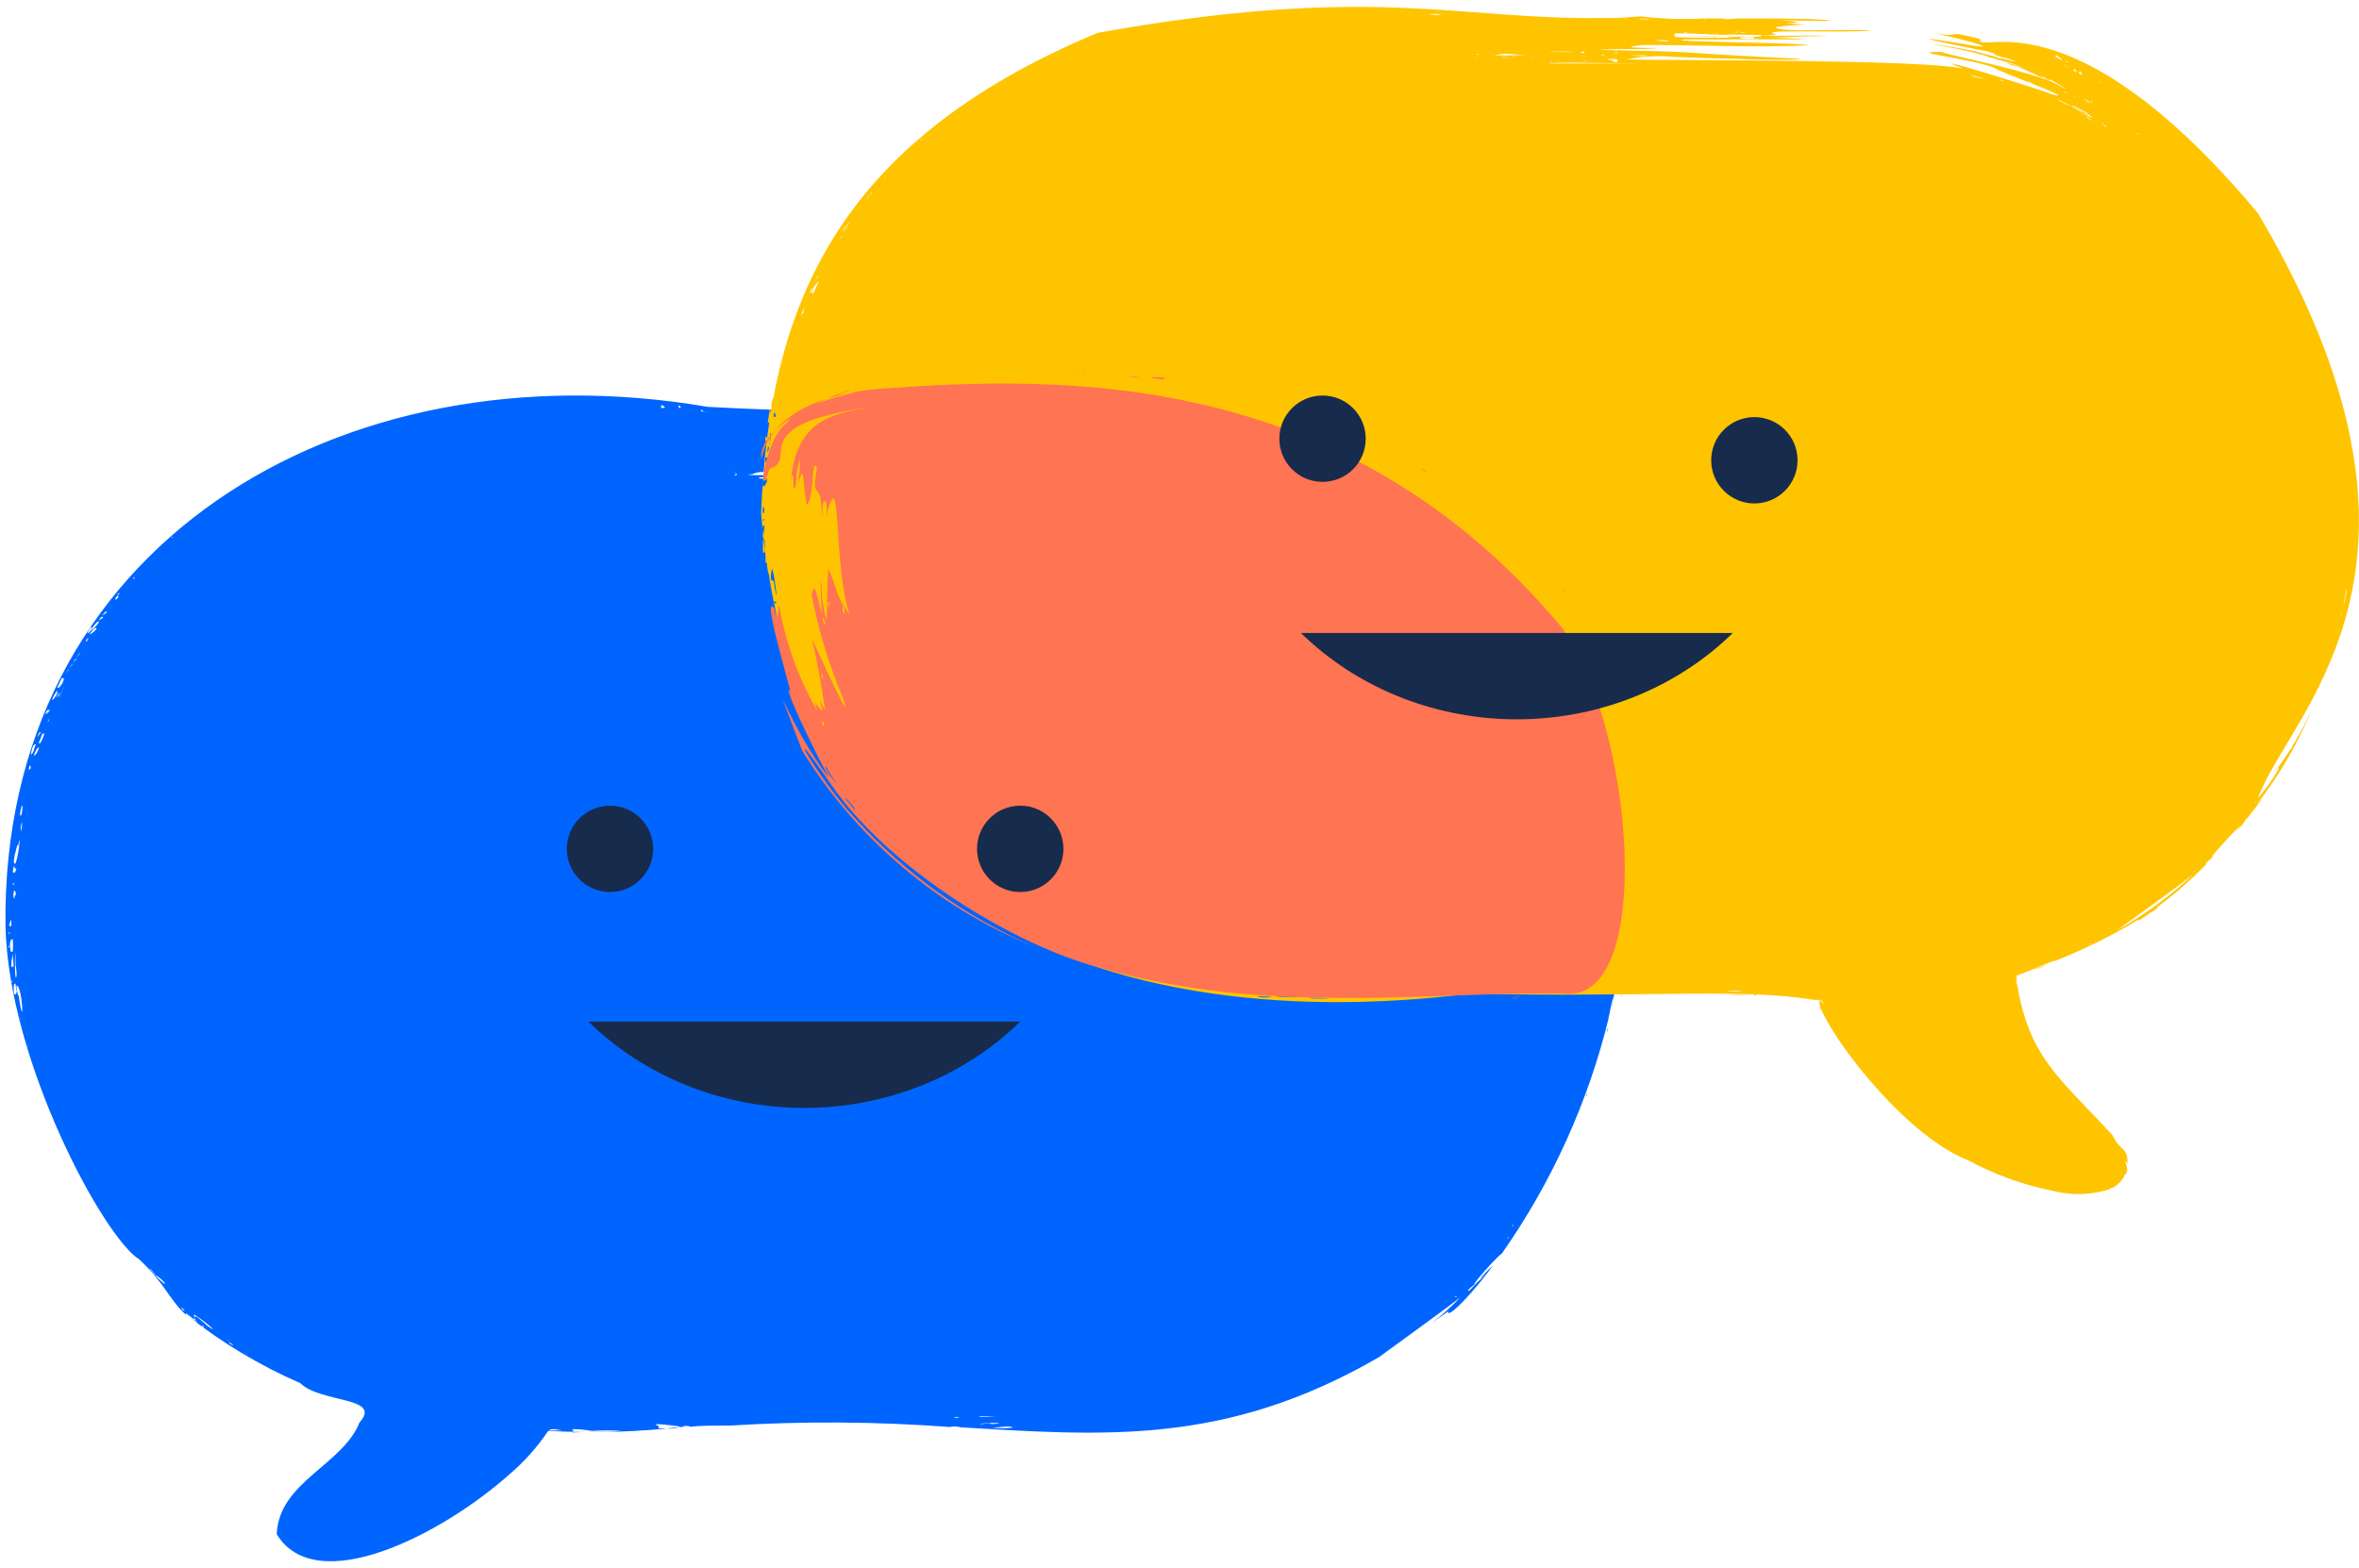 <svg width="185" height="123" viewBox="0 0 185 123" fill="none" xmlns="http://www.w3.org/2000/svg">
<path d="M55.515 31.913C59.4 32.121 61.831 32.186 64.042 32.218C63.663 32.33 64.421 32.314 64.484 32.314C64.548 32.314 64.611 32.314 64.484 32.218H64.99C65.1 32.571 65.511 32.218 65.795 32.218H65.622H65.843C66.532 32.374 67.241 32.417 67.943 32.346C67.466 32.245 66.978 32.202 66.49 32.218H68.48C68.48 32.218 68.48 32.218 68.132 32.218C68.575 32.298 68.748 32.218 68.717 32.218C72.033 32.218 76.313 32.346 84.967 32.86C83.561 33.021 77.75 32.507 81.588 32.956C79.471 32.956 83.925 33.117 81.319 33.406C84.478 33.663 81.919 33.406 80.482 33.888C82.017 34.156 83.568 34.311 85.125 34.353H81.035C78.571 34.546 81.903 34.755 79.771 34.932C78.192 35.301 83.419 34.771 83.277 34.932C86.073 34.932 81.256 35.044 79.629 35.076C80.893 35.076 82.472 35.285 80.198 35.076C78.05 35.188 74.797 34.819 72.302 34.98C75.46 35.092 86.641 35.301 79.313 35.381C68.085 35.237 76.55 35.67 81.966 35.895C83.198 36.2 81.066 36.184 78.255 36.12C78.255 36.12 78.113 36.12 78.097 36.12C75.35 36.12 72.017 35.991 70.549 36.12C70.549 36.12 70.422 36.12 70.391 36.12C70.359 36.12 70.391 36.12 70.391 36.12C69.712 36.2 69.459 36.329 69.901 36.537C75.176 36.409 63.584 36.794 68.922 36.714C69.317 37.035 79.045 36.553 71.307 37.051C77.181 37.324 88.836 37.308 96.748 38.785C96.748 38.785 96.748 38.785 96.874 38.785C97.001 38.785 96.874 38.785 96.874 38.785C98.836 39.1 100.748 39.678 102.56 40.504C99.328 38.667 95.806 37.417 92.153 36.81C93.084 36.377 95.816 37.115 99.212 37.79C106.35 41.339 99.543 37.051 95.169 36.184H95.327L96.906 36.537C97.095 36.666 97.269 36.65 97.238 36.537C98.975 36.907 100.396 37.164 99.022 36.794C98.764 36.582 98.438 36.474 98.106 36.489C96.274 36.023 98.106 36.377 98.722 36.489C97.143 35.767 92.642 35.269 92.405 34.883C98.106 35.815 97.964 35.365 92.816 34.113C95.5 34.642 93.4 33.567 96.606 34.498C96.606 34.225 97.459 34.498 97.932 34.627L97.001 34.241C98.122 34 101.454 35.285 98.58 34.145C104.534 36.007 96.511 33.326 102.417 35.028C97.348 33.165 97.49 32.973 102.939 35.028C126.627 48.227 129.548 65.345 126.358 79.026C126.358 78.817 126.437 78.592 126.485 78.351C126.343 78.56 126.279 79.54 126.09 79.957C126.128 79.891 126.16 79.821 126.185 79.748C124.563 86.412 121.718 92.705 117.799 98.295C116.883 99.034 114.214 102.229 116.567 99.901C115.43 100.896 116.678 99.628 117.104 99.242L116.804 99.644C114.846 102.197 113.425 103.433 113.567 102.855L112.256 103.787C113.062 103.177 113.818 102.5 114.514 101.763C113.661 102.438 111.514 103.995 109.777 105.264C109.145 105.714 108.592 106.115 108.197 106.42C96.069 113.453 86.578 112.618 74.86 111.928H75.35C75.069 111.863 74.778 111.863 74.497 111.928C68.763 111.5 63.007 111.462 57.267 111.815C55.988 111.815 54.978 111.815 54.109 111.912C54.109 111.815 53.525 111.831 53.572 111.912C50.06 112.323 46.521 112.43 42.991 112.233C42.138 113.503 41.118 114.649 39.959 115.637C34.542 120.454 24.783 125.384 21.703 120.342C21.861 116.231 26.852 114.931 28.194 111.575C30.026 109.535 25.194 110.081 23.551 108.491C20.393 107.116 17.421 105.335 14.708 103.192C14.866 103.321 15.15 103.482 15.481 103.755C15.355 103.514 14.787 103.192 14.581 103C14.581 103 14.581 103.08 14.581 103.128C13.113 101.747 13.002 100.736 10.917 98.777C8.138 97.075 0.668 83.249 0.431 72.651C0.052 42.912 26.552 26.967 55.515 31.913ZM80.624 36.023C80.624 36.023 80.498 36.023 80.34 36.023C80.182 36.023 80.608 36.056 80.624 36.023ZM71.923 35.092C71.923 35.092 72.017 35.092 72.065 35.092C72.112 35.092 71.954 35.092 71.923 35.092ZM72.065 32.619C72.065 32.619 72.159 32.619 72.207 32.619C72.254 32.619 72.159 32.619 72.065 32.619ZM73.47 34.386C73.597 34.386 73.723 34.386 73.739 34.386C73.755 34.386 73.47 34.337 73.47 34.386ZM75.144 32.555C74.718 32.555 73.865 32.555 73.881 32.7C74.481 32.732 75.855 32.587 75.144 32.555ZM75.144 32.732C75.144 32.732 75.049 32.732 75.002 32.732C74.955 32.732 75.113 32.732 75.144 32.732ZM75.571 32.555C75.571 32.555 75.744 32.555 75.855 32.555C75.966 32.555 75.681 32.571 75.571 32.555ZM75.855 34.45H75.571C75.539 34.546 76.613 34.434 75.855 34.45ZM77.529 32.459C76.123 32.378 75.95 32.78 77.529 32.635C76.392 32.459 78.887 32.571 77.529 32.459ZM77.387 34.241C77.971 34.241 77.387 34.145 77.387 34.241C77.387 34.337 77.308 34.353 77.387 34.305V34.241ZM77.813 34.241C77.813 34.241 78.066 34.241 78.24 34.241C78.096 34.249 77.953 34.27 77.813 34.305V34.241ZM77.529 34.996C77.529 34.996 77.434 34.996 77.387 34.996C77.339 34.996 77.497 35.076 77.529 35.06V34.996ZM77.813 34.9C78.619 35.205 78.145 34.787 79.392 34.9C79.614 34.61 74.86 35.076 77.813 34.964V34.9ZM75.855 34.9C75.666 34.88 75.475 34.88 75.286 34.9C75.286 34.9 76.076 34.996 75.855 34.9ZM72.697 34.659C73.233 34.964 82.172 34.755 78.587 34.337C81.019 34.755 75.776 34.129 76.629 34.578C77.718 34.578 76.802 34.707 76.487 34.578C74.213 34.578 75.428 34.177 73.328 34.578C74.386 34.353 71.022 34.61 72.76 34.659H72.697ZM73.407 35.445C73.107 35.445 73.123 35.445 72.839 35.445C72.854 35.542 73.739 35.542 73.47 35.445H73.407ZM72.286 35.445C71.96 35.413 71.632 35.413 71.307 35.445C71.651 35.507 72.002 35.518 72.349 35.477L72.286 35.445ZM70.88 32.635C70.596 32.507 70.359 32.635 69.901 32.635C70.17 32.764 70.58 32.635 70.944 32.667L70.88 32.635ZM100.001 39.364C100.001 39.364 99.843 39.267 99.733 39.219C99.622 39.171 99.891 39.315 100.001 39.364ZM99.891 39.203C100.028 39.26 100.171 39.303 100.317 39.331C100.396 39.283 99.717 39.058 99.891 39.203ZM98.122 36.425C98.122 36.425 97.932 36.425 97.822 36.312C97.711 36.2 97.996 36.393 98.122 36.425ZM98.217 34.819C98.217 34.819 98.327 34.819 98.359 34.819C98.39 34.819 98.264 34.9 98.217 34.883V34.819ZM99.796 37.709C99.796 37.709 99.638 37.613 99.527 37.565C99.417 37.517 99.669 37.726 99.764 37.774L99.796 37.709ZM99.243 37.501C99.243 37.501 98.738 37.292 98.532 37.212C98.327 37.132 99.006 37.549 99.212 37.565L99.243 37.501ZM97.664 36.842C98.248 37.099 99.401 37.437 100.096 37.726C99.338 37.311 98.515 37.034 97.664 36.907V36.842ZM126.595 77.95C126.595 77.95 126.595 78.143 126.5 78.271C126.406 78.4 126.564 78.078 126.595 77.95ZM126.027 80.921C126.121 80.921 126.153 80.23 126.027 80.921C125.979 80.888 125.948 81.145 126.027 80.921ZM124.447 85.834C124.447 85.754 124.447 85.947 124.447 85.979C124.447 86.011 124.384 85.882 124.384 85.834H124.447ZM119.204 96.063C119.204 96.063 119.094 96.063 119.078 96.175C119.062 96.288 119.11 96.111 119.141 96.063H119.204ZM118.731 96.063C118.731 96.063 118.62 96.063 118.604 96.175C118.589 96.288 118.652 96.159 118.668 96.127L118.731 96.063ZM118.352 97.026C118.352 97.026 118.241 97.026 118.225 97.139C118.21 97.251 118.273 97.139 118.289 97.091L118.352 97.026ZM115.825 100.623C115.586 100.775 115.363 100.953 115.162 101.153C115.051 101.506 115.525 100.896 115.762 100.687L115.825 100.623ZM114.246 101.667C114.246 101.667 114.119 101.667 114.088 101.667C114.056 101.667 114.183 101.763 114.214 101.731L114.246 101.667ZM103.191 39.428C102.338 38.721 101.407 38.207 101.296 38.512C101.929 38.806 102.545 39.133 103.144 39.492L103.191 39.428ZM102.907 39.669C103.039 39.745 103.184 39.8 103.333 39.829C103.333 39.829 102.686 39.556 102.86 39.733L102.907 39.669ZM102.939 38.882C102.623 38.721 102.402 38.641 102.244 38.577C102.086 38.512 103.096 39.058 102.939 38.882ZM101.944 38.512C101.944 38.512 101.549 38.32 101.549 38.255C101.154 38.111 101.565 38.368 101.944 38.48V38.512ZM102.481 35.927L101.723 35.638C102.023 35.815 103.87 36.441 102.481 35.895V35.927ZM102.828 35.542C102.828 35.622 103.207 35.815 103.397 35.879C103.235 35.716 103.041 35.59 102.828 35.51V35.542ZM103.744 40.102H103.87C103.87 40.102 103.744 40.086 103.744 40.102ZM103.744 39.909C103.744 39.909 103.665 39.829 103.618 39.813C103.57 39.797 103.744 39.909 103.744 39.909ZM103.428 41.21L103.681 41.339C103.744 41.274 103.444 41.082 103.46 41.21H103.428ZM103.539 39.604C103.539 39.604 103.539 39.524 103.412 39.508C103.286 39.492 103.523 39.653 103.57 39.653L103.539 39.604ZM103.744 35.991C103.744 35.991 103.886 36.072 103.886 35.991C103.886 35.911 103.744 35.975 103.744 35.991ZM103.744 36.425C103.27 36.2 103.586 36.425 104.012 36.602C103.965 36.569 103.744 36.489 103.744 36.425ZM103.554 39.46C103.554 39.588 104.233 39.813 104.123 39.669L103.554 39.46ZM103.918 39.765C103.918 39.765 103.918 39.845 104.028 39.861C104.139 39.877 103.886 39.765 103.854 39.765H103.918ZM104.549 40.487C104.549 40.487 104.312 40.343 104.155 40.263C104.255 40.352 104.367 40.427 104.486 40.487H104.549ZM104.328 41.531C104.328 41.531 104.47 41.644 104.549 41.724C104.628 41.804 104.36 41.596 104.265 41.531H104.328ZM104.96 40.487C104.807 40.353 104.63 40.249 104.439 40.182C104.592 40.317 104.769 40.421 104.96 40.487ZM104.218 36.746C104.218 36.746 104.391 36.858 104.502 36.923C104.613 36.987 104.328 36.874 104.218 36.81V36.746ZM104.66 36.955C104.66 36.955 104.818 37.067 104.928 37.132C105.039 37.196 104.77 37.083 104.66 37.019V36.955ZM105.134 40.166C103.475 39.412 105.276 40.166 104.376 39.99C104.849 40.247 105.323 40.6 105.134 40.231V40.166ZM105.497 40.455C105.497 40.455 105.639 40.584 105.734 40.648C105.828 40.712 105.592 40.6 105.497 40.487V40.455ZM105.781 40.552C105.781 40.552 105.86 40.648 105.892 40.664C105.923 40.68 105.829 40.632 105.781 40.616V40.552ZM106.097 37.709C106.216 37.818 106.349 37.91 106.492 37.983C106.371 37.894 106.238 37.824 106.097 37.774V37.709ZM109.713 43.699C109.713 43.699 109.603 43.587 109.603 43.603C109.603 43.619 109.698 43.699 109.713 43.699ZM109.224 43.362C109.224 43.362 109.113 43.249 109.097 43.266C109.082 43.282 109.208 43.378 109.224 43.362ZM108.734 42.992C108.813 42.992 108.734 42.896 108.64 42.88C108.545 42.864 108.703 42.976 108.734 42.992ZM108.482 42.848C108.482 42.848 108.339 42.703 108.261 42.639C108.182 42.575 108.387 42.768 108.482 42.848ZM108.134 42.543C108.134 42.543 108.134 42.447 108.039 42.431C107.945 42.414 108.103 42.527 108.134 42.543ZM107.803 44.309C107.803 44.309 107.676 44.181 107.597 44.1C107.518 44.02 107.724 44.229 107.803 44.309ZM106.634 41.274C106.634 41.274 106.776 41.387 106.871 41.451C106.966 41.515 106.729 41.339 106.634 41.274ZM106.634 41.804C106.634 41.804 106.492 41.692 106.397 41.611C106.302 41.531 106.555 41.74 106.65 41.804H106.634ZM106.476 41.499C106.476 41.499 106.397 41.403 106.365 41.387C106.334 41.371 106.444 41.483 106.492 41.499H106.476ZM106.255 41.001C106.255 41.001 106.176 40.905 106.129 40.889C106.081 40.873 106.223 40.985 106.271 41.001H106.255ZM105.86 41.082L105.592 40.921C105.592 40.921 106.571 41.499 105.876 41.082H105.86ZM105.955 42.912C105.955 42.912 105.686 42.623 105.481 42.575C105.627 42.712 105.792 42.826 105.971 42.912H105.955ZM105.323 40.905L104.944 40.68C104.944 40.793 105.907 41.339 105.323 40.905ZM105.402 42.511C105.402 42.511 105.402 42.414 105.292 42.414C105.181 42.414 105.323 42.511 105.323 42.527L105.402 42.511ZM104.534 42.238L104.328 42.093C104.328 42.093 104.407 42.206 104.486 42.254L104.534 42.238ZM104.36 42.029C104.36 42.029 104.36 41.933 104.249 41.933C104.139 41.933 104.265 42.093 104.312 42.093L104.36 42.029ZM104.66 42.029C105.513 42.463 104.549 41.804 104.202 41.66C102.67 40.905 103.523 41.547 104.613 42.093L104.66 42.029ZM103.475 41.194C103.886 41.306 104.644 42.013 104.644 41.74C104.644 41.467 102.749 40.889 103.428 41.274L103.475 41.194ZM103.175 41.194C102.717 41.033 102.591 40.873 102.259 40.793C101.928 40.712 103.223 41.371 103.128 41.194H103.175ZM102.196 40.953C102.196 40.953 102.117 40.857 102.07 40.857C102.023 40.857 102.165 40.937 102.165 40.953H102.196ZM97.253 39.09C97.459 39.09 97.253 39.09 97.127 39.09C97.001 39.09 97.127 39.074 97.206 39.09H97.253ZM87.431 111.944C87.431 111.944 87.336 111.944 87.304 111.944C87.273 111.944 87.399 111.944 87.431 111.944ZM78.887 111.623C78.808 111.623 78.982 111.623 79.029 111.623C79.076 111.623 78.934 111.623 78.887 111.623ZM79.456 111.976C79.092 111.783 78.524 111.976 77.766 111.976C78.327 112.042 78.894 112.042 79.456 111.976ZM77.766 111.703C79.345 111.607 77.371 111.558 76.787 111.703C77.071 111.735 77.592 111.558 77.766 111.703ZM78.05 111.141C78.05 111.141 76.708 111.029 76.787 111.141H78.05ZM75.239 111.141H74.828C74.876 111.286 75.318 111.141 75.239 111.141ZM72.491 37.404C72.491 37.404 72.317 37.404 72.207 37.404C72.096 37.404 72.381 37.356 72.491 37.372V37.404ZM71.228 37.228C70.666 37.292 70.1 37.292 69.538 37.228C69.001 37.276 71.244 37.597 71.228 37.276V37.228ZM57.615 37.051C57.615 37.051 57.725 37.051 57.757 37.051C57.789 37.051 57.662 37.019 57.615 37.019V37.051ZM57.757 37.228C57.757 37.228 57.962 37.228 57.757 37.228C57.947 37.051 57.346 37.276 57.757 37.276V37.228ZM63.932 32.41H64.074L63.932 32.459V32.41ZM66.032 36.874C66.032 37.003 66.222 36.874 66.316 36.874C66.411 36.874 66.127 36.907 66.032 36.891V36.874ZM68.275 32.459C67.943 32.459 68.78 32.459 68.701 32.459C69.27 32.459 68.243 32.282 68.275 32.459ZM68.843 32.635C69.175 32.748 69.412 32.523 68.843 32.635V32.635ZM68.843 36.698C68.843 36.698 68.575 36.698 68.417 36.698C68.561 36.686 68.704 36.66 68.843 36.618V36.698ZM68.843 36.553C68.655 36.527 68.463 36.527 68.275 36.553C68.467 36.557 68.659 36.53 68.843 36.473V36.553ZM68.701 32.635C68.701 32.523 67.406 32.507 67.438 32.635H68.701ZM67.722 37.132C68.006 37.132 68.164 37.132 68.417 37.132C68.669 37.132 67.422 36.955 67.722 37.051V37.132ZM68.843 37.485C68.843 37.485 68.338 37.485 68.132 37.485C68.227 37.469 68.511 37.42 68.843 37.404V37.485ZM68.417 37.212H67.58C67.611 37.276 69.301 37.148 68.417 37.132V37.212ZM67.438 37.485C67.438 37.485 67.264 37.485 67.153 37.485C67.043 37.485 67.327 37.388 67.422 37.404L67.438 37.485ZM67.422 37.276C67.422 37.276 67.248 37.276 67.138 37.276C67.027 37.276 67.327 37.276 67.422 37.276ZM67.564 37.035C67.564 37.035 67.059 37.035 66.853 37.035C67.094 37.08 67.341 37.075 67.58 37.019L67.564 37.035ZM67.138 32.539C67.138 32.539 66.964 32.539 66.853 32.539C66.743 32.539 67.043 32.459 67.153 32.459L67.138 32.539ZM66.159 37.067C66.159 37.067 66.253 37.067 66.301 37.067C66.348 37.067 66.206 37.051 66.174 37.051L66.159 37.067ZM66.016 37.42C66.016 37.517 66.601 37.42 66.016 37.42C65.843 37.276 65.29 37.437 66.032 37.404L66.016 37.42ZM65.732 36.971C65.922 36.971 65.859 36.891 65.874 36.842C65.4 36.794 65.653 36.923 65.748 36.955L65.732 36.971ZM65.195 32.459C64.959 32.43 64.721 32.43 64.484 32.459C64.484 32.459 65.416 32.459 65.195 32.459ZM64.769 36.955H64.911C64.911 36.955 64.769 36.907 64.769 36.923V36.955ZM65.195 37.132C64.153 36.94 63.089 36.903 62.037 37.019C63.727 37.051 63.648 37.019 65.195 37.099V37.132ZM62.668 37.469C62.242 37.34 62.195 37.581 62.668 37.469V37.469ZM62.242 37.196C62.242 37.196 62.147 37.196 62.116 37.196C62.084 37.196 62.211 37.18 62.242 37.164V37.196ZM62.116 37.469C61.974 37.447 61.831 37.447 61.689 37.469C61.832 37.482 61.976 37.471 62.116 37.437V37.469ZM60.536 37.469H60.252C60.221 37.549 60.631 37.549 60.568 37.437L60.536 37.469ZM59.968 37.613C59.968 37.613 59.873 37.613 59.826 37.613C59.779 37.613 59.968 37.581 60 37.581L59.968 37.613ZM59.557 37.533H59.826C60.268 37.437 59.447 37.388 59.526 37.501L59.557 37.533ZM61.8 36.987C60.663 37.437 60.11 36.714 58.989 37.196C57.489 37.276 61.989 37.388 61.831 36.955L61.8 36.987ZM58.641 37.083C58.641 37.083 58.531 37.083 58.499 37.083C58.468 37.083 58.562 37.067 58.61 37.051L58.641 37.083ZM58.357 37.533C58.357 37.533 58.184 37.533 58.073 37.533C57.962 37.533 58.215 37.501 58.326 37.501L58.357 37.533ZM57.931 37.533C57.796 37.501 57.655 37.501 57.52 37.533C57.346 37.517 57.947 37.517 57.947 37.437L57.931 37.533ZM57.378 37.115H57.094C56.999 37.132 57.41 37.132 57.346 37.019L57.378 37.115ZM56.952 32.298C56.952 32.298 56.825 32.298 56.667 32.298C56.51 32.298 56.92 32.186 56.92 32.138L56.952 32.298ZM54.993 32.298C54.314 32.202 55.199 32.298 55.546 32.298C55.894 32.298 54.836 32.298 55.136 32.186C53.714 31.913 53.493 31.897 54.962 32.073L54.993 32.298ZM51.835 31.993C51.835 31.993 52.009 31.993 52.119 31.993C52.23 31.993 51.977 31.768 51.867 31.768L51.835 31.993ZM53.24 31.993C53.24 31.993 53.351 31.993 53.383 31.993C53.414 31.993 53.319 31.784 53.209 31.8L53.24 31.993ZM51.661 112.024C52.135 112.024 52.94 112.153 53.335 111.896C52.94 111.815 50.73 111.558 51.63 111.831L51.661 112.024ZM50.54 112.024C50.272 111.928 50.05 112.024 49.687 112.024C49.324 112.024 50.461 111.831 50.572 111.799L50.54 112.024ZM49.277 112.233C49.277 112.233 49.166 112.233 49.135 112.233C49.103 112.233 49.261 112.008 49.308 112.008L49.277 112.233ZM44.918 112.361C46.102 112.281 47.587 112.361 48.708 112.233C47.956 112.188 47.202 112.188 46.45 112.233H46.181H46.387C45.313 112.04 44.507 112.104 44.95 112.137L44.918 112.361ZM44.081 112.201C44.081 112.201 43.165 111.976 43.07 112.201H44.081ZM41.633 31.495C41.633 31.495 41.538 31.495 41.491 31.495C41.444 31.495 41.602 31.495 41.633 31.495ZM27.941 112.024C27.941 112.024 27.941 112.04 27.941 112.024V112.024ZM28.21 111.558C28.21 111.558 28.21 111.51 28.194 111.558H28.21ZM19.382 106.227C19.382 106.227 19.224 106.099 19.114 106.019C19.003 105.938 19.256 106.147 19.366 106.227H19.382ZM18.245 105.521C18.371 105.521 17.961 105.216 17.961 105.344L18.245 105.521ZM18.04 105.232C18.04 105.232 17.882 105.103 17.787 105.007C17.692 104.911 17.913 105.152 18.024 105.232H18.04ZM15.971 104.108C15.971 104.108 15.971 103.995 15.86 103.979C15.75 103.963 15.908 104.092 15.955 104.108H15.971ZM15.339 103.546C15.339 103.546 15.339 103.433 15.229 103.417C15.118 103.401 15.308 103.53 15.308 103.546H15.339ZM15.339 103.337C15.245 103.048 15.797 103.594 16.287 104.011C17.819 105.055 14.534 102.39 15.308 103.337H15.339ZM14.486 102.807C14.376 102.679 14.281 102.566 14.234 102.582C14.186 102.598 14.392 102.823 14.423 102.807H14.486ZM13.586 42.093C13.586 42.093 13.476 42.093 13.444 42.174C13.413 42.254 13.555 42.093 13.586 42.093ZM12.307 100.174C13.428 101.282 12.86 100.366 12.212 100.029C11.439 99.066 11.675 99.531 12.307 100.158V100.174ZM10.57 45.305C10.57 45.224 10.459 45.305 10.444 45.401C10.428 45.498 10.57 45.305 10.57 45.305ZM0.684 71.302C0.684 71.398 0.684 71.19 0.684 71.141C0.684 71.093 0.731 71.222 0.731 71.27L0.684 71.302ZM0.684 73.149C0.684 73.149 0.684 73.325 0.684 73.309C0.684 73.293 0.795 73.117 0.779 73.117L0.684 73.149ZM1.016 66.726C1.016 66.726 1.016 66.533 1.016 66.404C1.016 66.276 1.095 66.629 1.095 66.758L1.016 66.726ZM1.016 69.263V69.423C1.016 69.423 1.189 69.295 1.095 69.295L1.016 69.263ZM1.142 68.107C1.142 67.689 1 68.107 1.016 68.428C1.253 68.556 1.237 68.139 1.3 68.139L1.142 68.107ZM1.142 65.232L1.332 64.06C1.395 64.221 1.095 65.264 1.268 65.264L1.142 65.232ZM1.3 66.276C1.568 65.923 0.858 67.577 1.174 67.769C1.426 67.513 1.695 64.911 1.426 66.308L1.3 66.276ZM4.853 53.173L4.49 53.944C4.711 54.056 5.106 53.237 4.98 53.205L4.853 53.173ZM9.749 97.621C9.749 97.621 9.654 97.476 9.638 97.492C9.622 97.508 9.859 97.653 9.875 97.653L9.749 97.621ZM9.18 46.75C9.433 46.605 9.401 46.268 9.18 46.75C8.991 46.911 8.991 47.28 9.307 46.782L9.18 46.75ZM8.28 47.97C8.28 47.97 8.138 48.115 8.043 48.227C7.948 48.34 8.312 48.099 8.406 48.002L8.28 47.97ZM7.98 48.372C7.98 48.372 7.838 48.532 7.743 48.629C7.648 48.725 8.027 48.516 8.106 48.404L7.98 48.372ZM7.459 49.255C7.283 49.398 7.133 49.572 7.017 49.769C7.017 49.769 7.412 49.592 7.585 49.287L7.459 49.255ZM7.648 48.757C7.408 48.995 7.201 49.265 7.033 49.56C7.319 49.345 7.569 49.085 7.775 48.789L7.648 48.757ZM7.112 49.207C7.02 49.347 6.936 49.492 6.859 49.64C6.985 49.753 7.412 49.078 7.238 49.239L7.112 49.207ZM6.843 50.042C6.48 50.684 7.112 50.042 6.843 50.042V50.042ZM6.843 50.042C6.843 50.042 6.843 50.17 6.669 50.331C6.496 50.491 6.922 50.122 6.89 50.026L6.843 50.042ZM6.243 51.246C6.243 51.246 6.101 51.407 6.038 51.519C5.974 51.632 6.211 51.343 6.29 51.23L6.243 51.246ZM5.943 51.664C5.943 51.664 5.817 51.824 5.753 51.937C5.69 52.049 5.927 51.728 5.99 51.728L5.943 51.664ZM5.659 52.081C5.659 52.081 5.532 52.242 5.453 52.354C5.374 52.467 5.643 52.178 5.706 52.065L5.659 52.081ZM5.374 52.499C5.374 52.499 5.248 52.659 5.169 52.772C5.09 52.884 5.343 52.595 5.422 52.483L5.374 52.499ZM4.616 54.763C4.79 54.41 4.774 54.297 5.027 53.847C5.027 53.799 4.458 54.939 4.664 54.747L4.616 54.763ZM4.616 54.393C4.616 54.393 4.49 54.57 4.427 54.682C4.364 54.795 4.632 54.506 4.695 54.377L4.616 54.393ZM4.379 54.666C4.743 53.719 4.253 54.425 4.079 54.891C4.253 54.939 4.506 54.201 4.458 54.65L4.379 54.666ZM3.795 56.433L4.016 55.983C3.953 56.063 3.527 57.155 3.874 56.417L3.795 56.433ZM3.795 55.71C3.795 55.71 3.685 55.887 3.621 55.999C3.558 56.112 3.858 55.806 3.921 55.694L3.795 55.71ZM3.7 55.71C3.7 55.71 3.59 55.871 3.527 55.999C3.464 56.128 3.764 55.774 3.827 55.662L3.7 55.71ZM3.337 57.557C3.337 57.412 3.084 58.312 3.053 58.167C3.037 58.681 3.464 57.749 3.464 57.509L3.337 57.557ZM3.084 57.46C3.084 57.46 2.99 57.653 2.942 57.766C2.895 57.878 3.163 57.525 3.211 57.412L3.084 57.46ZM2.942 58.665C2.942 58.665 2.769 58.906 2.642 59.275C2.848 59.211 2.942 58.986 3.069 58.617L2.942 58.665ZM2.705 58.408C2.548 58.408 2.469 58.954 2.421 59.195C2.674 59.05 2.674 58.633 2.832 58.36L2.705 58.408ZM2.216 60.72C2.216 60.72 2.563 60.062 2.311 60.046C2.137 60.897 2.532 59.757 2.342 60.672L2.216 60.72ZM2.169 82.237C2.169 82.237 2.169 82.045 2.169 81.9C2.169 81.756 2.137 82.077 2.169 82.237ZM2.09 81.226C2.09 81.226 2.09 81.097 2.09 81.049C2.09 81.001 2.058 81.145 2.09 81.194V81.226ZM1.963 80.904C1.963 80.985 1.963 80.776 1.963 80.744C1.963 80.712 1.947 80.84 1.963 80.872V80.904ZM1.963 63.723C1.837 63.835 1.963 64.124 1.79 64.526C1.837 64.462 1.916 63.787 1.932 63.691L1.963 63.723ZM1.774 63.337C1.774 62.759 1.474 64.012 1.616 63.98C1.758 63.948 1.774 63.065 1.742 63.305L1.774 63.337ZM1.632 65.184C1.711 65.184 1.805 63.948 1.632 64.847V65.184ZM1.632 79.957C1.632 80.053 1.632 79.829 1.632 79.796C1.632 79.764 1.584 79.893 1.616 79.925L1.632 79.957ZM1.474 78.126C1.932 81.338 1.774 77.227 1.284 77.308C1.332 77.677 1.379 78.078 1.458 78.094L1.474 78.126ZM1.221 75.638C1.221 73.47 1.11 75.83 1.221 76.633C1.379 76.794 1.268 75.814 1.205 75.606L1.221 75.638ZM1.221 77.998C1.426 77.741 1.221 77.597 1.221 77.163C1 77.083 1.095 77.677 1.095 77.966L1.221 77.998ZM1.126 70.483C1.126 70.612 1.126 70.146 1.268 70.162C1.095 69.391 0.984 70.306 1.095 70.451L1.126 70.483ZM1 77.019C1 77.211 1 77.115 1 77.019C1 76.922 0.858 76.89 0.921 76.987L1 77.019ZM1 75.83C1.142 75.975 1 75.172 1 74.819C0.932 75.147 0.89 75.48 0.874 75.814L1 75.83ZM1 74.658C1.028 74.322 1.028 73.983 1 73.647C0.7 73.727 0.779 74.209 0.826 74.626L1 74.658ZM0.889 72.651C0.889 72.731 0.889 72.41 0.889 72.137C0.804 72.28 0.745 72.438 0.716 72.603L0.889 72.651ZM0.81 74.337C0.81 74.465 0.81 74.498 0.81 74.674C0.81 74.851 0.684 73.823 0.637 74.305L0.81 74.337Z" fill="#0065FF"/>
<path d="M60.223 44.584C60.223 44.584 60.223 44.68 60.223 44.839C60.004 43.356 59.8 41.825 59.691 40.23C60.301 24.345 65.355 11.219 86.087 2.575C107.6 -1.284 114.438 1.57 125.562 1.411L125.907 1.411H127.205C127.205 1.411 127.08 1.411 126.861 1.411L128.692 1.283C130.348 1.484 132.018 1.538 133.683 1.443C133.229 1.443 132.447 1.443 132.462 1.443C133.041 1.443 134.34 1.443 133.824 1.443H134.481C134.481 1.443 134.481 1.443 134.387 1.443H135.232C134.903 1.443 135.232 1.57 136.202 1.443C135.858 1.443 135.811 1.443 135.905 1.443C138.737 1.443 141.678 1.443 143.243 1.57C145.292 1.778 135.983 1.475 139.801 1.57C139.801 1.57 140.223 1.57 140.364 1.57C138.173 1.57 142.711 1.698 140.082 1.842C143.118 2.017 140.818 1.842 139.222 2.145C139.644 2.591 144.182 2.24 146.841 2.4C143.994 2.607 137.328 2.24 139.362 2.735C135.607 2.91 142.586 2.735 143.399 2.814C137.845 2.91 141.068 3.054 133.902 2.814C127.049 2.814 138.987 2.814 141.522 3.086C138.471 3.086 135.263 3.086 132.134 3.086C130.225 3.293 139.863 3.309 141.913 3.532C138.549 3.771 133.839 3.532 129.255 3.532H128.958H128.801C127.002 3.724 128.269 3.755 130.037 3.771C128.363 3.931 127.675 3.771 125.343 3.915C134.465 4.09 129.317 4.027 141.162 4.617C141.162 4.792 135.498 4.617 131.477 4.473H131.336C130.071 4.346 128.795 4.411 127.549 4.665C133.167 4.76 150.503 4.665 153.961 5.382C151.817 4.585 153.961 5.175 156.448 5.94H156.276H156.542H156.448C158.42 6.546 160.579 7.232 160.845 7.376C163.333 7.998 156.777 5.637 156.433 5.334C154.665 4.585 149.048 4.043 152.318 4.074C152.318 4.234 157.497 5.191 160.423 6.227C157.889 4.945 155.176 4.068 152.38 3.628C150.049 3.229 154.07 3.787 155.056 4.074C157.137 4.633 159.202 5.159 157.372 4.569C157.047 4.504 156.728 4.413 156.417 4.298C156.057 4.043 158.154 4.744 155.854 4.027C154.821 3.835 147.765 2.432 153.507 3.373C157.309 4.058 155.197 3.373 151.614 2.575C154.18 3.054 152.193 2.24 155.306 3.07C154.962 4.441 162.316 -0.949 177.086 16.738C187.804 34.839 185.629 45.892 182.124 53.276C182.073 53.362 182.031 53.453 181.999 53.547C180.137 57.423 177.915 60.278 177.07 62.622C178.353 61.123 179.417 59.161 178.166 60.836C179.463 59.179 180.551 57.363 181.404 55.429C180.282 58.182 178.792 60.763 176.976 63.1L177.524 62.495C177.023 63.196 176.304 64.089 175.772 64.775C175.568 64.998 175.381 65.222 175.177 65.429C175.365 65.206 175.553 64.983 175.693 64.775C175.161 65.174 172.564 68.124 173.753 66.976L173.409 67.343C173.247 67.463 173.096 67.596 172.955 67.742C172.955 67.742 172.955 67.742 173.065 67.742C171.842 69.005 170.518 70.163 169.106 71.203H169.216L168.95 71.41C168.449 71.793 168.793 71.49 169.044 71.314L167.839 72.143C167.839 72.143 167.917 72.143 167.839 72.143C167.761 72.143 167.682 72.239 167.682 72.143C165.592 73.412 163.399 74.495 161.127 75.381H161.001C160.11 75.748 159.14 76.147 158.107 76.545C158.224 77.527 158.417 78.498 158.686 79.448C159.859 83.499 162.175 85.237 165.648 89.017C166.368 90.453 166.853 89.878 166.853 91.346C166.844 91.266 166.817 91.19 166.775 91.122C166.462 90.931 167.119 91.792 166.634 92.143C166.442 92.586 166.104 92.947 165.68 93.164C165.508 93.164 165.289 93.339 165.492 93.26C164.049 93.736 162.505 93.791 161.033 93.419C158.69 92.952 156.429 92.135 154.32 90.995C149.783 89.209 144.51 82.606 143.024 79.591C142.825 79.23 142.687 78.836 142.617 78.427H142.257C136.656 77.486 129.13 78.252 115.33 77.933C100.685 79.767 85.601 78.044 74.852 70.261L74.477 69.959C67.358 64.663 62.179 56.673 60.317 45.238C60.364 45.078 60.207 45.078 60.223 44.584ZM139.362 3.612C139.362 3.612 139.237 3.612 139.081 3.612C139.174 3.628 139.269 3.628 139.362 3.612ZM136.781 3.771C136.922 3.771 137.156 3.771 136.922 3.771C136.687 3.771 136.624 3.739 136.781 3.739V3.771ZM132.087 2.591C132.212 2.591 132.337 2.591 132.369 2.591C132.265 2.547 132.15 2.536 132.04 2.559L132.087 2.591ZM133.652 1.554C133.652 1.554 133.745 1.554 133.792 1.554C133.839 1.554 133.652 1.507 133.62 1.523L133.652 1.554ZM134.512 2.639H134.23C134.23 2.639 135.263 2.591 134.481 2.607L134.512 2.639ZM136.077 2.543C135.905 2.543 135.983 2.543 136.077 2.543C136.624 2.543 136.092 2.448 136.061 2.511L136.077 2.543ZM136.499 2.543C136.645 2.557 136.792 2.557 136.937 2.543C136.788 2.517 136.635 2.506 136.484 2.511L136.499 2.543ZM136.218 3.022C136.296 3.022 136.108 3.022 136.077 3.022C136.045 3.022 136.155 2.99 136.202 2.99L136.218 3.022ZM136.499 3.022C136.875 3.102 138.924 3.022 137.516 3.022C138.189 2.703 133.292 3.022 136.484 2.926L136.499 3.022ZM134.496 3.022C134.199 3.022 134.105 3.022 133.918 3.022C133.73 3.022 134.716 2.942 134.481 2.878L134.496 3.022ZM132.056 3.357C131.863 3.341 131.669 3.341 131.477 3.357C131.477 3.357 132.259 3.277 132.04 3.213L132.056 3.357ZM131.336 2.878C131.852 3.038 139.503 2.958 138.017 2.751C138.283 2.751 133.495 2.655 135.936 2.751C134.168 2.751 130.773 2.448 131.32 2.735L131.336 2.878ZM130.366 3.006C130.366 3.006 130.475 3.006 130.522 3.006C130.569 3.006 130.491 2.99 130.366 3.006ZM130.522 1.411C130.522 1.411 130.616 1.411 130.663 1.411H130.522ZM130.804 3.165C130.47 3.145 130.136 3.145 129.803 3.165C130.158 3.232 130.521 3.253 130.882 3.229L130.804 3.165ZM129.443 1.491C129.11 1.458 128.774 1.458 128.441 1.491C128.774 1.523 129.11 1.523 129.443 1.491ZM127.237 1.443C127.581 1.443 127.815 1.363 127.237 1.443V1.443ZM127.237 3.931H126.814C126.954 3.95 127.096 3.95 127.237 3.931ZM127.237 3.851C127.049 3.834 126.861 3.834 126.673 3.851C126.861 3.871 127.049 3.871 127.237 3.851ZM130.694 4.377C130.694 4.377 130.866 4.377 130.976 4.377C131.086 4.377 130.851 4.393 130.741 4.377H130.694ZM130.694 4.665C130.694 4.665 130.569 4.665 130.397 4.665L130.694 4.665ZM128.238 4.361C128.569 4.418 128.908 4.418 129.239 4.361C129.052 4.314 127.096 4.361 128.285 4.377L128.238 4.361ZM156.542 4.489C157.184 4.76 156.855 4.489 156.542 4.489V4.489ZM156.542 4.266C156.542 4.266 156.714 4.266 156.824 4.361L156.542 4.266ZM184.033 45.7C184.033 45.7 184.033 45.493 184.033 45.382C184.033 45.27 184.064 45.573 184.033 45.7ZM184.033 46.195C183.923 46.402 183.861 47.359 183.689 47.79C183.868 47.274 183.989 46.739 184.049 46.195H184.033ZM183.564 48.268C183.642 48.268 183.72 47.598 183.564 48.268C183.564 48.268 183.564 48.476 183.564 48.268ZM182.719 51.729C182.719 51.729 182.813 51.506 182.719 51.729C182.703 51.681 182.625 51.936 182.719 51.713V51.729ZM181.999 53.053C181.999 53.053 181.999 53.148 181.999 53.196C181.999 53.244 181.999 53.053 181.999 53.053ZM180.215 57.742C180.215 57.662 180.137 57.837 180.121 57.885C180.106 57.933 180.247 57.837 180.262 57.71L180.215 57.742ZM179.746 58.603C179.746 58.523 179.746 58.603 179.652 58.731C179.558 58.858 179.777 58.619 179.793 58.571L179.746 58.603ZM176.867 62.893C176.867 62.893 176.773 62.973 176.757 63.005C176.742 63.037 176.898 62.893 176.914 62.861L176.867 62.893ZM176.523 63.021C176.523 63.021 176.429 63.1 176.398 63.132C176.366 63.164 176.538 63.037 176.57 62.989L176.523 63.021ZM176.178 64.201L175.959 64.44C175.959 64.44 176.241 64.217 176.225 64.217L176.178 64.201ZM176.069 63.898L175.959 64.026C175.959 64.026 176.1 63.914 176.116 63.866L176.069 63.898ZM159.077 6.53C158.987 6.48 158.893 6.437 158.795 6.403C158.795 6.403 158.967 6.483 159.077 6.53ZM158.952 6.419C159.09 6.469 159.231 6.511 159.374 6.546C159.452 6.53 158.764 6.291 158.952 6.419ZM161.846 7.2C161.978 7.269 162.114 7.327 162.253 7.376C162.253 7.376 161.659 7.041 161.846 7.2ZM158.717 5.446L158.435 5.334L158.717 5.446ZM158.091 5.207C157.871 5.093 157.641 5.002 157.403 4.936C157.615 5.066 157.848 5.157 158.091 5.207ZM155.807 4.441C156.135 4.601 156.417 4.537 155.807 4.441V4.441ZM156.542 4.617C157.152 4.824 158.295 5.191 158.967 5.462C158.196 5.088 157.381 4.815 156.542 4.649V4.617ZM161.659 6.802L162.034 6.993C161.111 6.371 160.157 5.877 160.125 6.084C160.652 6.287 161.164 6.526 161.659 6.802ZM163.896 8.03C163.745 7.896 163.569 7.793 163.38 7.727C163.539 7.867 163.712 7.99 163.896 8.093V8.03ZM163.896 8.109C163.896 8.109 164.397 8.428 164.522 8.508C164.309 8.384 164.09 8.272 163.865 8.173L163.896 8.109ZM162.597 8.396C163.004 8.524 163.802 9.178 163.787 8.987C163.771 8.795 161.909 7.982 162.597 8.396ZM163.661 8.891C163.661 8.891 163.521 8.779 163.427 8.715L163.661 8.891ZM162.879 7.487C162.957 7.487 162.879 7.487 162.754 7.408C162.629 7.328 162.848 7.44 162.879 7.44V7.487ZM162.66 7.615H162.785L162.66 7.567V7.615ZM162.66 8.317C162.566 8.317 162.942 8.524 162.91 8.444L162.66 8.317ZM162.66 7.503C162.738 7.503 162.582 7.503 162.535 7.503H162.66ZM162.895 7.376L162.331 7.152C162.441 7.2 163.067 7.456 162.942 7.328L162.895 7.376ZM162.441 7.376H162.3H162.441ZM161.737 6.722C161.424 6.562 161.205 6.483 161.048 6.419C160.892 6.355 161.972 6.802 161.784 6.594L161.737 6.722ZM160.751 6.323C160.829 6.323 160.36 6.132 160.36 6.1C160.016 5.845 160.438 6.068 160.798 6.196L160.751 6.323ZM161.518 4.92C161.094 4.709 160.655 4.533 160.204 4.393C160.516 4.425 161.205 4.601 161.565 4.792L161.518 4.92ZM161.189 4.441C161.189 4.441 161.58 4.68 161.768 4.744C161.612 4.575 161.433 4.43 161.236 4.314L161.189 4.441ZM162.05 4.888H162.191C162.191 4.888 162.097 4.744 162.097 4.76L162.05 4.888ZM162.05 5.191C161.596 4.952 161.909 5.191 162.331 5.334L162.05 5.191ZM162.597 5.526L162.879 5.685C162.879 5.685 162.785 5.446 162.676 5.398L162.597 5.526ZM163.38 8.093C163.255 8.009 163.125 7.934 162.989 7.87C163.139 7.926 163.298 7.959 163.458 7.966L163.38 8.093ZM163.02 5.733L163.301 5.893C163.301 5.893 163.223 5.653 163.098 5.605L163.02 5.733ZM163.943 8.014C162.222 7.2 164.146 8.014 163.208 7.774C163.74 7.838 164.225 8.189 164.021 7.886L163.943 8.014ZM164.631 8.396L164.381 8.221C164.381 8.221 164.522 8.269 164.631 8.396ZM164.553 8.524C164.553 8.524 165.508 9.114 164.804 8.684L164.553 8.524ZM164.788 8.396C164.788 8.396 164.71 8.396 164.678 8.301C164.647 8.205 164.788 8.396 164.788 8.396ZM164.522 6.339L164.913 6.594C164.792 6.483 164.655 6.391 164.506 6.323L164.522 6.339ZM165.054 8.556C164.976 8.556 165.132 8.556 165.163 8.652C165.195 8.747 165.07 8.556 165.038 8.54L165.054 8.556ZM165.336 8.955C165.257 8.955 165.414 8.955 165.445 9.05C165.476 9.146 165.351 8.955 165.32 8.939L165.336 8.955ZM165.414 9.13C165.414 9.13 165.555 9.242 165.648 9.306C165.742 9.369 165.492 9.178 165.398 9.114L165.414 9.13ZM165.539 8.907C165.539 8.907 165.695 9.018 165.789 9.082L165.539 8.907ZM166.978 9.991C166.9 9.991 166.978 9.991 167.088 10.103C167.197 10.215 167.01 9.991 166.978 9.991ZM166.885 11.156C166.885 11.156 167.01 11.283 167.104 11.363C167.197 11.443 166.963 11.235 166.885 11.156ZM167.197 10.183L167.432 10.39L167.197 10.183ZM167.573 10.438C167.573 10.438 167.573 10.534 167.682 10.55C167.792 10.566 167.604 10.47 167.573 10.438ZM168.042 10.821C168.042 10.821 168.152 10.932 168.152 10.916C168.152 10.9 168.042 10.821 168.042 10.821ZM168.527 11.172C168.561 11.213 168.604 11.246 168.653 11.267C168.619 11.226 168.576 11.193 168.527 11.172ZM172.001 68.395C172.001 68.395 172.11 68.395 172.142 68.3C172.173 68.204 172.032 68.348 172.001 68.395ZM172.236 68.395C170.906 69.464 167.417 71.968 165.977 72.989C168.247 71.724 170.35 70.17 172.236 68.364V68.395ZM165.57 73.292H165.492L165.602 73.212L165.57 73.292ZM165.195 73.515L165.414 73.371H165.523C165.195 73.435 164.334 73.993 165.195 73.483V73.515ZM165.21 9.991C165.094 9.847 164.95 9.728 164.788 9.64C164.788 9.64 165.132 9.991 165.21 9.991ZM164.585 9.593C164.663 9.593 164.585 9.593 164.475 9.497C164.365 9.401 164.553 9.561 164.585 9.577V9.593ZM164.459 73.786C164.356 73.81 164.256 73.847 164.162 73.898C164.266 73.874 164.366 73.837 164.459 73.786ZM164.021 73.993L163.724 74.121C163.826 74.099 163.926 74.067 164.021 74.025V73.993ZM164.021 9.433C163.91 9.335 163.79 9.25 163.661 9.178C163.761 9.285 163.871 9.381 163.99 9.465L164.021 9.433ZM163.802 9.226C163.802 9.226 163.661 9.114 163.567 9.05C163.629 9.126 163.697 9.195 163.771 9.258L163.802 9.226ZM163.583 9.003C163.583 9.003 163.505 8.923 163.474 8.907C163.442 8.891 163.521 9.018 163.552 9.034L163.583 9.003ZM163.427 9.003C163.427 9.003 163.192 8.827 163.176 8.859C163.246 8.916 163.319 8.97 163.395 9.018L163.427 9.003ZM163.865 9.13C164.913 9.656 162.848 8.396 162.472 8.317C162.41 8.396 163.442 8.827 163.833 9.146L163.865 9.13ZM162.3 8.237C161.831 8.046 161.69 7.918 161.377 7.806C161.064 7.695 162.41 8.396 162.316 8.253L162.3 8.237ZM161.33 7.902C161.33 7.902 161.252 7.902 161.205 7.902H161.33ZM166.65 90.835C166.65 90.835 166.665 90.851 166.665 90.819L166.65 90.835ZM166.65 91.011C166.65 91.011 166.619 90.995 166.634 90.995L166.65 91.011ZM166.65 91.011C166.65 91.011 166.712 90.979 166.697 90.963L166.65 91.011ZM166.65 91.17C166.634 91.027 166.697 91.122 166.728 91.122L166.65 91.17ZM166.572 91.25C166.681 91.25 166.572 91.25 166.572 91.138C166.572 91.027 166.665 91.17 166.65 91.202L166.572 91.25ZM166.572 90.851C166.572 90.851 166.572 90.772 166.572 90.692C166.572 90.612 166.634 90.756 166.65 90.803L166.572 90.851ZM165.007 93.674C165.007 93.674 164.976 93.674 165.085 93.626L165.007 93.674ZM158.06 76.513C158.06 76.513 158.216 76.513 158.279 76.513C158.342 76.513 158.169 76.481 158.06 76.513ZM160.548 75.684C160.016 75.828 160.094 75.828 159.327 76.083C159.746 75.99 160.154 75.857 160.548 75.684ZM158.31 76.561C158.31 76.561 158.076 76.561 158.076 76.657C158.158 76.636 158.236 76.603 158.31 76.561ZM158.169 77.375C158.169 77.375 158.169 77.375 158.169 77.231C158.169 77.088 158.107 77.391 158.169 77.375ZM158.169 77.199C158.177 77.141 158.177 77.082 158.169 77.024C158.169 77.024 158.107 77.151 158.138 77.199H158.169ZM158.169 76.912V76.673C158.169 76.673 158.076 76.88 158.091 76.976L158.169 76.912ZM156.965 6.307C157.465 6.419 156.527 6.1 156.965 6.307C156.495 6.196 157.418 6.499 156.965 6.307ZM155.51 6.116C155.212 6.116 154.54 5.829 154.665 5.94C154.79 6.052 155.494 6.196 155.541 6.116H155.51ZM109.885 0.948C109.983 0.961 110.083 0.961 110.182 0.948L109.885 0.948ZM115.783 4.138C115.783 4.138 115.893 4.138 115.924 4.138C115.955 4.138 115.83 4.186 115.783 4.186V4.138ZM115.924 4.25C115.924 4.25 116.143 4.25 115.924 4.25C116.065 4.202 115.502 4.298 115.924 4.298V4.25ZM123.122 4.074H123.262H123.122ZM120.243 4.074C122.011 4.074 121.964 4.074 123.544 4.074C122.443 4.01 121.338 4.042 120.243 4.17V4.074ZM121.682 4.824C121.682 4.824 121.573 4.824 121.541 4.824C121.51 4.824 121.635 4.92 121.682 4.92V4.824ZM124.107 4.154C124.311 4.154 124.232 4.154 124.248 4.058C123.763 4.043 124.013 4.138 124.107 4.154ZM124.389 4.425C124.389 4.425 124.999 4.425 124.389 4.425C124.248 4.361 123.653 4.441 124.405 4.425H124.389ZM124.686 4.154C124.686 4.154 124.373 4.154 124.686 4.154V4.154ZM124.545 4.154H124.686C124.686 4.154 124.592 4.202 124.561 4.218L124.545 4.154ZM124.389 4.744C123.607 4.84 125.062 4.744 124.968 4.744C125.672 4.824 124.498 4.84 124.405 4.808L124.389 4.744ZM125.265 4.106C125.504 4.138 125.746 4.138 125.985 4.106C125.749 4.109 125.513 4.13 125.281 4.17L125.265 4.106ZM125.828 4.282C125.828 4.282 125.656 4.282 125.547 4.282C125.437 4.282 125.672 4.33 125.844 4.346L125.828 4.282ZM126.126 4.09C126.423 4.09 126.579 4.09 126.845 4.09C126.877 4.154 125.922 4.154 126.141 4.218L126.126 4.09ZM126.845 4.09H125.985C125.985 4.09 127.753 4.266 126.861 4.25L126.845 4.09ZM126.845 4.712C127.096 4.585 125.281 4.601 126.407 4.712C126.673 4.808 126.235 4.872 126.861 4.872L126.845 4.712ZM126.548 4.25C126.787 4.286 127.029 4.286 127.268 4.25C127.028 4.275 126.792 4.329 126.564 4.409L126.548 4.25ZM142.883 78.571C142.904 78.638 142.942 78.698 142.992 78.746C142.992 78.746 142.992 78.443 142.883 78.571ZM142.883 78.762V78.89C142.883 78.89 142.883 78.65 142.883 78.682V78.762ZM142.883 79.336C142.883 79.336 142.883 79.241 142.883 79.257V79.336ZM142.726 78.475C142.782 78.501 142.835 78.533 142.883 78.571C142.883 78.571 142.805 78.363 142.773 78.395L142.726 78.475ZM142.726 79.161C142.805 79.161 142.726 79.161 142.726 79.049C142.726 78.938 142.805 79.017 142.883 79.081L142.726 79.161ZM142.726 78.682C142.726 78.682 142.726 78.347 142.633 78.475L142.726 78.682ZM142.648 78.395C142.554 78.316 142.648 78.395 142.648 78.3C142.648 78.204 142.586 78.347 142.68 78.316L142.648 78.395ZM137.704 78.076H137.563C137.516 77.997 137.704 78.013 137.735 77.997L137.704 78.076ZM136.405 78.076C138.079 78.076 135.999 77.981 135.404 78.076C135.733 78.044 136.264 77.949 136.437 78.028L136.405 78.076ZM136.703 77.757C136.273 77.686 135.834 77.686 135.404 77.757H136.703ZM133.824 77.757H133.386C133.495 77.789 133.949 77.662 133.855 77.662L133.824 77.757ZM127.205 78.14C127.205 78.14 127.111 78.14 127.064 78.14C127.017 78.14 127.237 78.06 127.237 78.044L127.205 78.14ZM129.005 4.983C126.141 4.983 122.324 4.84 121.385 4.983L129.005 4.983ZM120.978 4.441C120.54 4.441 120.493 4.441 120.978 4.441V4.441ZM120.54 4.282C120.54 4.282 120.446 4.282 120.399 4.282C120.352 4.282 120.493 4.282 120.524 4.282H120.54ZM120.399 4.441H119.961C120.101 4.459 120.243 4.459 120.383 4.441H120.399ZM118.834 4.856C118.834 4.856 118.725 4.856 118.694 4.856C118.662 4.856 118.756 4.856 118.803 4.856H118.834ZM118.834 4.441C118.834 4.441 118.49 4.441 118.553 4.441C118.615 4.441 118.85 4.537 118.803 4.441H118.834ZM118.255 4.537C118.255 4.537 118.162 4.537 118.115 4.537C118.068 4.537 118.193 4.537 118.224 4.537H118.255ZM118.115 4.537C118.115 4.537 118.115 4.537 118.255 4.537C118.052 4.377 117.379 4.521 118.083 4.489L118.115 4.537ZM120.133 4.202C118.975 4.473 118.412 4.027 117.254 4.33C115.689 4.298 120.102 4.473 120.102 4.154L120.133 4.202ZM116.816 4.202C116.816 4.202 116.722 4.202 116.675 4.202C116.628 4.202 116.753 4.218 116.785 4.218L116.816 4.202ZM116.096 4.473C115.956 4.457 115.814 4.457 115.674 4.473C115.502 4.489 116.159 4.489 116.065 4.441L116.096 4.473ZM115.533 4.218C115.533 4.218 115.189 4.218 115.236 4.218C115.283 4.218 115.549 4.282 115.502 4.186L115.533 4.218ZM115.064 1.188C115.064 1.188 114.938 1.188 114.782 1.188C114.875 1.204 114.97 1.204 115.064 1.188ZM113.921 4.952C114.062 4.952 114.297 4.952 114.062 4.952C113.828 4.952 113.828 4.936 113.921 4.952ZM113.624 1.092C114.172 1.092 112.889 1.092 113.202 1.092C111.825 1.092 111.512 1.092 113.045 1.204C112.357 1.076 113.264 1.108 113.624 1.092ZM112.138 78.108C112.138 78.108 111.449 78.108 111.559 78.108C111.668 78.108 111.872 78.108 112.138 78.108ZM111.324 0.964C111.324 0.964 111.434 0.964 111.465 0.964C111.496 0.964 111.371 0.964 111.324 0.964ZM109.759 78.108C110.334 78.146 110.912 78.12 111.481 78.028C110.964 78.108 108.711 77.949 109.697 78.108H109.759ZM108.617 78.108C108.336 78.108 108.101 78.108 107.741 78.108C107.381 78.108 108.461 78.108 108.555 78.092L108.617 78.108ZM107.319 78.236C107.397 78.236 107.209 78.236 107.178 78.236C107.147 78.236 107.209 78.22 107.256 78.22L107.319 78.236ZM99.402 78.108C99.323 78.108 99.511 78.108 99.542 78.108C99.574 78.108 99.386 78.076 99.339 78.092L99.402 78.108ZM102.859 78.316C104.033 78.316 105.582 78.316 106.74 78.316C106.442 78.316 105.378 78.316 104.408 78.316H104.158C104.158 78.316 104.252 78.316 104.33 78.316C103.219 78.236 102.327 78.268 102.797 78.3L102.859 78.316ZM100.638 78.188H101.936C101.702 78.013 99.073 78.236 100.638 78.188ZM99.918 78.188C99.402 78.188 98.666 78.108 98.619 78.188C99.05 78.258 99.491 78.248 99.918 78.156V78.188ZM98.197 78.188C98.098 78.181 97.999 78.181 97.9 78.188C97.9 78.188 98.087 78.092 98.197 78.092V78.188ZM97.618 78.188H97.148C97.308 78.173 97.465 78.141 97.618 78.092V78.188ZM72.349 10.837C72.349 10.837 72.239 10.837 72.208 10.932C72.177 11.028 72.318 10.868 72.349 10.837ZM70.909 66.849C72.005 67.901 71.394 67.12 70.816 66.721C70.127 65.812 70.393 66.242 70.909 66.849ZM60.207 35.079C60.113 36.434 60.489 34.154 60.426 33.962C60.364 33.771 60.426 34.425 60.285 35.079H60.207ZM59.832 41.889C59.832 42.016 59.832 42.048 59.832 42.208C59.832 42.367 59.863 41.394 59.832 41.889ZM59.832 39.768C59.809 39.931 59.809 40.098 59.832 40.262C59.957 40.294 59.957 39.991 59.879 39.736L59.832 39.768ZM59.832 38.97C59.832 39.05 59.832 38.843 59.832 38.811C59.832 38.779 59.863 38.89 59.879 38.938L59.832 38.97ZM59.832 40.74C59.832 40.74 59.832 40.916 59.832 40.9C59.832 40.884 59.957 40.709 59.957 40.709L59.832 40.74ZM59.832 41.235C59.787 41.558 59.787 41.885 59.832 42.208C59.895 41.876 59.937 41.54 59.957 41.203L59.832 41.235ZM59.832 42.367C59.832 42.559 59.832 42.925 59.832 43.34C60.098 43.484 59.957 42.67 59.957 42.335L59.832 42.367ZM59.832 37.678C59.824 37.838 59.824 37.997 59.832 38.157C60.176 38.125 60.223 37.216 60.082 37.646L59.832 37.678ZM59.926 37.04C59.913 37.065 59.907 37.092 59.907 37.12C59.907 37.148 59.913 37.175 59.926 37.2C59.926 37.2 60.192 37.008 60.176 37.008L59.926 37.04ZM60.02 44.122C60.113 43.85 59.91 42.798 60.02 42.192C60.053 42.83 60.136 43.465 60.27 44.09L60.02 44.122ZM60.02 35.908C60.02 35.509 60.02 35.908 60.02 36.227C60.239 36.291 60.239 35.892 60.27 35.876L60.02 35.908ZM60.02 34.6C60.02 34.6 60.02 34.409 60.02 34.281C60.02 34.154 60.254 34.441 60.223 34.568L60.02 34.6ZM60.207 33.149L60.379 32.032C60.536 32.128 60.317 33.149 60.411 33.117L60.207 33.149ZM60.473 31.889C60.473 31.634 60.661 31.028 60.63 31.251C60.911 30.725 60.583 31.889 60.677 31.857L60.473 31.889ZM62.038 25.908C62.09 25.812 62.132 25.71 62.163 25.605C62.171 25.718 62.187 25.83 62.21 25.94L62.038 25.908ZM62.633 24.218C62.69 24.125 62.743 24.029 62.789 23.93C62.79 24.016 62.795 24.101 62.805 24.186L62.633 24.218ZM62.633 24.218C62.69 24.125 62.743 24.029 62.789 23.93C62.789 23.93 62.914 24.09 62.867 24.218H62.633ZM69.454 13.883C69.454 13.883 69.361 13.883 69.345 13.979C69.329 14.074 69.439 13.915 69.454 13.883ZM68.672 64.392C68.672 64.392 68.578 64.265 68.578 64.281C68.578 64.297 68.672 64.408 68.672 64.392ZM68.187 15.334C68.406 15.175 68.437 14.888 68.187 15.334C67.968 15.51 67.937 15.797 68.187 15.334ZM67.326 16.514C67.326 16.514 67.201 16.658 67.123 16.754C67.045 16.849 67.248 16.61 67.326 16.514ZM67.045 16.897C67.045 16.897 66.904 17.057 66.826 17.152C66.748 17.248 66.967 17.009 67.045 16.897ZM66.513 17.727C66.359 17.881 66.222 18.052 66.106 18.237C66.266 18.089 66.403 17.916 66.513 17.727ZM66.732 17.28C66.518 17.523 66.324 17.785 66.153 18.061C66.367 17.818 66.561 17.556 66.732 17.28ZM66.263 17.742C66.122 17.966 66.106 17.982 66.012 18.157C65.918 18.332 66.466 17.567 66.216 17.742H66.263ZM65.95 18.508C65.59 19.114 66.137 18.428 65.95 18.508V18.508ZM65.95 18.508C65.95 18.508 65.95 18.636 65.793 18.779C65.844 18.686 65.876 18.582 65.887 18.476L65.95 18.508ZM65.339 19.656C65.339 19.656 65.23 19.816 65.152 19.927C65.073 20.039 65.214 19.72 65.277 19.561L65.339 19.656ZM65.073 20.055C65.005 20.141 64.943 20.232 64.886 20.326C64.886 20.326 64.948 20.135 65.011 20.023L65.073 20.055ZM64.807 20.47C64.807 20.47 64.698 20.629 64.62 20.741C64.541 20.852 64.651 20.534 64.745 20.438L64.807 20.47ZM64.541 20.868C64.541 20.868 64.432 21.044 64.354 21.14C64.275 21.235 64.416 20.948 64.479 20.837L64.541 20.868ZM63.79 22.304C63.79 22.304 64.213 21.586 64.135 21.586L63.79 22.304ZM63.79 23.006C63.962 22.655 63.962 22.559 64.197 22.112C64.025 22.064 63.493 23.149 63.65 22.974L63.79 23.006ZM63.79 22.671C63.733 22.763 63.68 22.859 63.634 22.958C63.673 22.855 63.7 22.748 63.712 22.639L63.79 22.671ZM63.603 22.942C63.978 22.049 63.603 22.734 63.368 23.181C63.368 23.165 63.618 22.495 63.524 22.91L63.603 22.942ZM62.977 24.616L63.086 24.138C62.992 24.25 62.554 25.302 62.898 24.584L62.977 24.616ZM62.57 25.669C62.57 25.541 62.32 26.403 62.32 26.259C62.085 26.769 62.476 25.94 62.492 25.637L62.57 25.669ZM62.194 26.738C62.077 26.925 61.987 27.129 61.928 27.343C62.022 27.142 62.085 26.927 62.116 26.706L62.194 26.738ZM62.069 26.514C61.932 26.756 61.837 27.021 61.788 27.296C61.882 27.032 61.95 26.76 61.991 26.482L62.069 26.514ZM61.615 28.109C61.522 28.348 61.428 28.827 61.615 28.269C61.287 29.13 61.647 28.412 61.522 28.061L61.615 28.109ZM61.287 49.56C61.301 49.454 61.301 49.347 61.287 49.241C61.252 49.329 61.226 49.419 61.209 49.512L61.287 49.56ZM61.287 49.56C61.301 49.454 61.301 49.347 61.287 49.241C61.287 49.241 61.13 49.401 61.146 49.528L61.287 49.56ZM61.209 48.571C61.209 48.571 61.209 48.444 61.209 48.412C61.209 48.38 61.052 48.492 61.068 48.539L61.209 48.571ZM61.115 48.268C61.115 48.348 61.115 48.141 61.115 48.109C61.115 48.077 60.958 48.268 60.974 48.268H61.115ZM61.115 31.602C61.028 31.859 60.975 32.127 60.958 32.399C60.958 32.399 60.88 31.666 60.911 31.57L61.115 31.602ZM60.864 32.702V33.021C60.864 33.021 60.786 31.793 60.661 32.67L60.864 32.702ZM60.864 47.327C60.864 47.423 60.864 47.216 60.864 47.168C60.864 47.12 60.661 47.264 60.677 47.295L60.864 47.327ZM60.677 45.557C61.037 47.981 60.88 45.876 60.567 44.6C60.452 44.894 60.424 45.216 60.489 45.525L60.677 45.557Z" fill="#FFC400"/>
<path d="M62.92 58.904C59.798 50.608 61.999 57.314 65.12 61.128C65.027 61.208 61.437 54.072 61.889 54.088C62.576 55.868 59.532 46.142 60.734 47.732C61.187 49.798 60.89 45.936 61.265 48.336C61.806 50.941 62.755 53.442 64.075 55.741C63.7 54.358 64.075 55.614 64.512 55.741C64.215 54.74 64.2 54.724 64.715 55.741C64.543 54.692 64.231 52.42 63.669 50.099C64.168 51.164 67.15 57.696 66.057 54.629C64.986 52.073 64.18 49.41 63.653 46.683C63.919 45.3 64.106 47.128 64.481 48.272C64.34 47.017 64.293 43.584 64.481 47.017C65.058 50.433 64.73 47.477 64.964 44.601C65.854 46.683 65.401 46.46 66.635 48.208C65.339 44.537 66.01 36.258 64.886 40.104C64.793 41.248 64.886 39.532 64.777 39.373C64.356 38.896 64.543 40.962 64.434 40.279C64.434 37.339 63.544 39.627 64.075 36.719C63.622 35.654 63.887 39.055 63.263 39.611C62.92 37.577 63.091 36.321 62.607 37.815C62.717 37.021 62.873 34.796 62.514 36.925C62.404 37.37 62.514 38.117 62.264 38.356C62.186 37.958 62.264 36.48 62.03 37.688C62.467 32.476 66.026 32.396 68.383 31.919C58.159 33.318 62.748 36.02 60.36 36.766C59.345 39.945 59.892 34.367 61.78 33.111C62.42 31.379 70.318 30.267 65.526 30.998C70.334 29.409 59.283 32.349 59.704 36.035C60.422 32.444 64.621 30.839 69.07 30.489C83.352 29.44 105.594 28.884 122.576 49.337C128.227 57.457 129.632 78.085 123.029 77.942C113.071 77.672 99.507 79.785 86.27 75.908C79.434 74.128 69.678 68.073 65.23 61.605C60.781 55.137 64.215 61.176 67.025 64.148C70.95 68.489 75.739 71.929 81.073 74.239C73.583 71.207 67.228 65.839 62.92 58.904ZM62.014 56.297C62.014 56.297 62.014 56.393 62.014 56.456C62.014 56.52 62.03 56.345 62.014 56.297ZM61.078 48.876C61.078 48.876 61.078 48.876 61.078 48.955C61.078 49.035 61.093 48.892 61.078 48.876ZM62.295 54.867C62.295 54.867 62.295 54.962 62.295 55.026C62.295 55.09 62.311 54.915 62.295 54.867ZM64.465 56.456C64.465 56.456 64.481 56.408 64.465 56.393V56.456ZM64.465 56.599C64.459 56.733 64.504 56.864 64.59 56.965C64.652 56.822 64.605 56.695 64.496 56.536L64.465 56.599ZM64.168 51.832C64.168 51.832 64.215 51.752 64.2 51.736L64.168 51.832ZM64.278 52.706C64.278 52.706 64.324 52.594 64.309 52.61L64.278 52.706ZM64.418 52.579C64.418 52.34 64.184 52.404 64.418 52.579V52.579ZM64.418 52.817C64.418 52.944 64.418 53.151 64.512 53.246C64.605 53.341 64.527 52.817 64.402 52.722L64.418 52.817ZM64.652 53.437C64.652 53.437 64.652 53.357 64.637 53.341L64.652 53.437ZM64.652 54.676C64.652 54.676 64.652 54.772 64.652 54.819C64.652 54.867 64.637 54.629 64.621 54.581L64.652 54.676ZM64.761 54.676C64.761 54.676 64.761 54.772 64.761 54.835C64.761 54.899 64.746 54.676 64.73 54.613L64.761 54.676ZM64.574 48.415C64.434 48.415 64.574 48.812 64.668 49.035C64.824 48.923 64.59 48.574 64.543 48.351L64.574 48.415ZM64.824 47.064C64.824 47.239 64.933 47.541 64.918 47.795C64.979 47.548 64.945 47.287 64.824 47.064ZM64.949 47.255C64.949 47.366 65.042 47.382 65.042 47.509C65.042 47.636 65.136 47.128 65.027 47.255H64.949ZM65.963 47.255C65.963 47.255 65.963 47.334 65.963 47.382C65.963 47.43 66.041 47.287 66.041 47.239L65.963 47.255ZM66.135 47.684C66.135 47.048 65.995 47.795 66.135 48.081C66.275 48.367 66.197 47.779 66.213 47.668L66.135 47.684ZM66.385 47.954C66.385 47.954 66.385 48.034 66.385 48.081C66.385 48.129 66.385 47.954 66.385 47.954ZM69.959 30.473H69.725C69.725 30.473 70.381 30.473 69.959 30.473ZM90.516 29.679C90.75 29.679 91.328 29.854 91.296 29.679C91.265 29.504 89.595 29.615 90.516 29.679ZM89.252 29.583C89.127 29.456 88.83 29.583 88.581 29.583C88.705 29.663 89.002 29.536 89.252 29.583ZM87.987 29.583C87.987 29.583 87.987 29.583 87.894 29.583C87.8 29.583 87.956 29.599 87.987 29.599V29.583ZM123.872 47.954C123.872 47.954 123.872 47.859 123.872 47.795C123.872 47.732 123.841 47.859 123.872 47.954ZM122.561 46.206C122.561 46.492 122.842 46.381 122.561 46.206V46.206ZM122.405 77.989C122.405 77.989 122.296 77.989 122.249 77.989C122.202 77.989 122.389 78.037 122.405 78.005V77.989ZM122.405 77.894C122.405 77.894 122.233 77.894 122.124 77.894C122.015 77.894 122.389 77.926 122.483 77.91L122.405 77.894ZM76.983 29.599C76.983 29.599 77.077 29.599 77.139 29.599C77.202 29.599 77.124 29.631 77.061 29.615L76.983 29.599ZM82.961 29.377C82.961 29.377 83.211 29.377 83.273 29.377C83.336 29.377 83.164 29.409 83.039 29.393L82.961 29.377ZM83.835 29.377C83.835 29.377 83.945 29.377 83.992 29.377C84.038 29.377 83.976 29.361 83.913 29.361L83.835 29.377ZM84.475 29.377C84.475 29.377 84.569 29.377 84.631 29.377C84.694 29.377 84.616 29.329 84.553 29.329L84.475 29.377ZM84.819 29.377C84.819 29.377 84.944 29.377 85.022 29.377C85.1 29.377 84.975 29.345 84.897 29.329L84.819 29.377ZM85.396 29.377C85.396 29.377 85.225 29.377 85.115 29.377C85.006 29.377 85.365 29.377 85.474 29.377H85.396ZM109.637 35.733C109.637 35.733 109.73 35.686 109.715 35.686L109.637 35.733ZM110.277 36.067V36.147C110.277 36.147 110.386 36.02 110.355 36.02L110.277 36.067ZM111.65 36.83C111.557 36.83 111.229 36.592 111.541 36.83C111.853 37.068 111.994 37.037 111.65 36.83ZM114.413 38.546V38.626C114.413 38.626 114.46 38.546 114.444 38.53L114.413 38.546ZM118.784 78.148C118.939 78.17 119.096 78.17 119.252 78.148C119.097 78.119 118.938 78.119 118.784 78.148ZM119.002 78.291C118.847 78.262 118.689 78.262 118.534 78.291C118.688 78.318 118.846 78.324 119.002 78.307V78.291ZM114.928 78.291C114.928 78.291 114.803 78.291 114.756 78.291C114.71 78.291 114.881 78.275 114.928 78.275V78.291ZM107.124 78.434C107.124 78.434 107.124 78.434 107.046 78.434C106.968 78.434 107.093 78.418 107.108 78.418L107.124 78.434ZM96.884 78.148C96.884 78.148 96.884 78.148 96.791 78.148C96.697 78.148 96.853 78.148 96.884 78.148ZM85.474 75.669C85.474 75.669 85.318 75.669 85.303 75.669C85.287 75.669 85.443 75.638 85.474 75.606V75.669ZM78.497 72.682V72.602C78.497 72.602 78.466 72.602 78.497 72.618V72.682ZM78.107 72.443C78.107 72.443 78.029 72.443 77.966 72.316C77.904 72.189 78.044 72.332 78.107 72.38V72.443ZM75.547 70.6C75.547 70.6 75.547 70.6 75.547 70.52C75.547 70.441 75.531 70.536 75.547 70.536V70.6ZM75.407 70.504C75.407 70.504 75.407 70.504 75.266 70.393C75.126 70.282 75.344 70.409 75.407 70.441V70.504ZM67.946 64.259C67.946 64.259 67.79 64.037 67.743 63.973C67.696 63.909 67.946 64.148 67.946 64.259ZM67.54 63.814C67.54 63.814 67.462 63.687 67.399 63.608C67.337 63.528 67.509 63.735 67.571 63.846L67.54 63.814ZM67.228 63.719C67.228 63.719 67.228 63.623 67.228 63.576C67.228 63.528 67.212 63.671 67.259 63.719H67.228ZM66.338 62.702C66.635 62.988 66.775 63.226 67.04 63.528C67.243 63.528 65.885 62.098 66.385 62.702H66.338ZM65.963 62.05C65.963 62.05 65.979 62.034 65.995 62.05H65.963ZM65.745 61.716C65.526 61.224 64.98 60.667 64.793 60.127C64.558 60.286 65.62 61.43 65.776 61.716H65.745ZM76.531 71.792C76.531 71.792 76.499 71.792 76.531 71.792V71.792Z" fill="#FF7452"/>
<path d="M137.583 39.489C135.713 39.489 134.197 37.973 134.197 36.102C134.197 34.232 135.713 32.716 137.583 32.716C139.454 32.716 140.97 34.232 140.97 36.102C140.97 37.973 139.454 39.489 137.583 39.489Z" fill="#172B4D"/>
<path d="M103.717 37.796C101.847 37.796 100.33 36.279 100.33 34.409C100.33 32.539 101.847 31.023 103.717 31.023C105.587 31.023 107.104 32.539 107.104 34.409C107.104 36.279 105.587 37.796 103.717 37.796Z" fill="#172B4D"/>
<path d="M135.89 49.648C131.621 53.834 125.745 56.267 119.552 56.414C113.359 56.562 107.358 54.41 102.866 50.433C102.58 50.182 102.294 49.915 102.024 49.648L135.89 49.648Z" fill="#172B4D"/>
<path d="M80.01 69.968C78.14 69.968 76.623 68.451 76.623 66.581C76.623 64.711 78.14 63.194 80.01 63.194C81.88 63.194 83.397 64.711 83.397 66.581C83.397 68.451 81.88 69.968 80.01 69.968Z" fill="#172B4D"/>
<path d="M47.838 69.968C45.968 69.968 44.452 68.451 44.452 66.581C44.452 64.711 45.968 63.194 47.838 63.194C49.708 63.194 51.225 64.711 51.225 66.581C51.225 68.451 49.708 69.968 47.838 69.968Z" fill="#172B4D"/>
<path d="M80.011 80.128C75.743 84.313 69.866 86.747 63.673 86.894C57.48 87.041 51.478 84.89 46.987 80.913C46.701 80.661 46.415 80.394 46.145 80.128H80.011Z" fill="#172B4D"/>
</svg>
